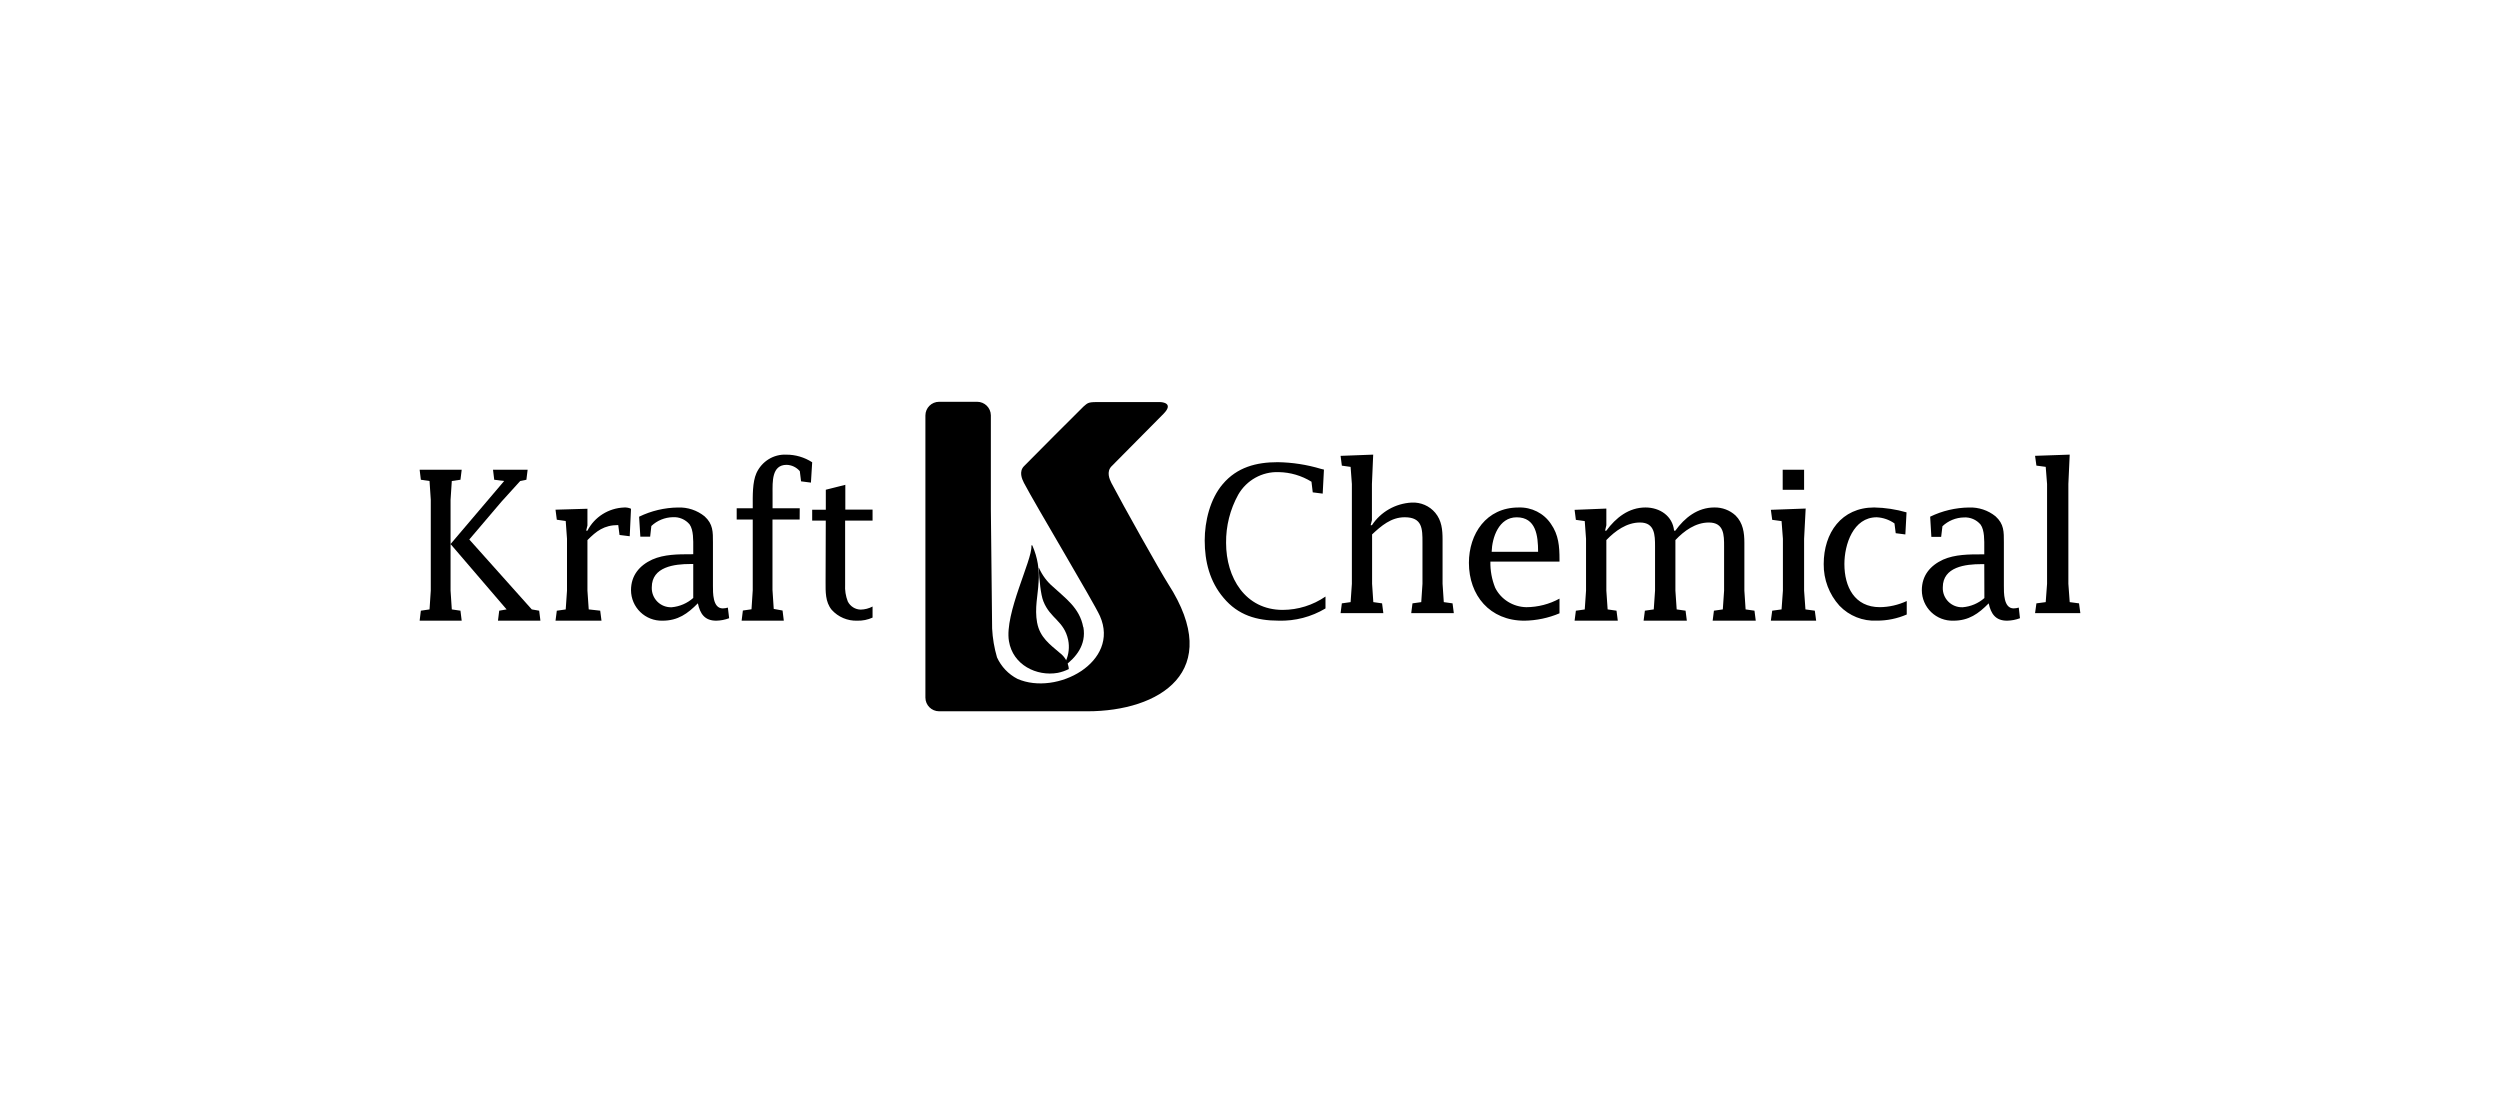 <svg xmlns="http://www.w3.org/2000/svg" width="280" height="125" viewBox="0 0 280 125">
  <g fill="#000000" transform="translate(47 45)">
    <path d="M63.976,12.017 L63.976,1.512 C63.964,0.673 63.28,-9.28740049e-05 62.441,0 L58.181,0 C57.333,-5.19006446e-17 56.645,0.687 56.645,1.535 L56.645,33.133 C56.648,33.979 57.335,34.664 58.181,34.664 L59.776,34.664 L60.288,34.664 L74.794,34.664 C82.811,34.664 90.192,30.247 83.83,20.39 C82.952,19.02 78.743,11.515 77.482,9.103 C77.244,8.646 76.915,7.824 77.482,7.235 C77.788,6.92 81.545,3.124 83.318,1.343 C84.493,0.146 83.167,0.032 82.911,0.032 C82.212,0.032 77.285,0.032 75.804,0.032 C74.799,0.032 74.781,0.187 74.356,0.53 C74.219,0.639 68.085,6.801 67.683,7.217 C67.112,7.806 67.441,8.624 67.683,9.085 C68.94,11.497 75.535,22.514 76.193,23.994 C78.478,29.151 71.339,32.964 66.952,31.032 C65.942,30.511 65.137,29.664 64.666,28.63 C64.357,27.577 64.173,26.492 64.118,25.396 L63.976,12.017 Z"/>
    <path d="M69.157,24.748 C68.857,23.118 69.254,21.632 69.317,20.225 C69.438,18.829 69.205,17.426 68.639,16.135 C68.639,16.089 68.595,16.056 68.562,16.065 C68.528,16.075 68.513,16.107 68.518,16.158 C68.62,17.719 65.493,23.71 66.001,26.803 C66.437,29.481 69.104,30.772 71.46,30.362 C71.895,30.275 72.315,30.13 72.709,29.933 C72.648,29.208 72.27,28.543 71.669,28.102 C70.618,27.199 69.467,26.393 69.162,24.753"/>
    <path d="M74.321,25.25 C73.93,23.057 72.229,21.934 70.927,20.708 C70.274,20.157 69.744,19.446 69.378,18.632 C69.378,18.585 69.323,18.594 69.328,18.632 C69.412,19.928 69.548,21.568 69.858,22.347 C70.634,24.306 72.178,24.522 72.637,26.683 C72.793,27.466 72.705,28.284 72.386,29.004 C72.306,29.206 72.161,29.398 72.217,29.591 C73.489,28.651 74.69,27.242 74.338,25.236"/>
    <polygon points="3.463 21.152 3.602 23.255 4.571 23.396 4.71 24.518 0 24.518 .135 23.396 1.108 23.255 1.247 21.152 1.247 10.98 1.108 8.873 .135 8.731 0 7.609 4.71 7.609 4.571 8.731 3.602 8.873 3.463 10.98 3.463 15.934 9.465 8.873 8.353 8.731 8.218 7.609 12.095 7.609 11.956 8.731 11.262 8.873 9.141 11.213 5.561 15.423 12.559 23.255 13.388 23.396 13.527 24.518 8.772 24.518 8.912 23.396 9.74 23.255 3.463 15.934"/>
    <path d="M23.529 15.059L22.387 14.917 22.243 13.807C20.65 13.807 19.791 14.488 18.793 15.493L18.793 21.147 18.937 23.253 20.223 23.395 20.367 24.518 15.218 24.518 15.362 23.399 16.36 23.258 16.504 21.152 16.504 15.338 16.36 13.351 15.362 13.209 15.218 12.085 18.793 11.98 18.793 13.853 18.649 14.438 18.793 14.438C19.582 12.898 21.16 11.902 22.911 11.839 23.173 11.824 23.434 11.873 23.673 11.98L23.529 15.059zM30.643 17.071L30.643 16.316C30.643 15.561 30.687 14.368 30.232 13.729 29.769 13.179 29.073 12.881 28.355 12.925 27.459 12.945 26.602 13.296 25.951 13.912L25.817 15.105 24.718 15.105 24.58 12.872C25.937 12.212 27.423 11.86 28.931 11.84 30.011 11.798 31.07 12.148 31.911 12.827 32.872 13.698 32.85 14.565 32.85 15.757L32.85 20.599C32.85 21.354 32.805 23.141 33.949 23.141 34.142 23.136 34.335 23.106 34.521 23.052L34.664 24.24C34.202 24.413 33.714 24.507 33.221 24.517 31.938 24.517 31.411 23.762 31.161 22.569 30.013 23.735 28.927 24.517 27.198 24.517 26.275 24.542 25.38 24.194 24.717 23.552 24.054 22.91 23.677 22.027 23.673 21.104 23.673 19.456 24.611 18.335 26.054 17.669 27.394 17.075 28.963 17.075 30.383 17.075L30.643 17.071zM30.643 18.169L30.33 18.169C28.543 18.169 26 18.469 26 20.778 25.974 21.378 26.2 21.962 26.625 22.387 27.05 22.812 27.634 23.038 28.234 23.012 29.128 22.931 29.972 22.566 30.643 21.971L30.643 18.169zM42.561 13.189L39.518 13.189 39.518 21.063 39.658 23.198 40.647 23.379 40.786 24.518 36.062 24.518 36.201 23.379 37.168 23.24 37.307 21.105 37.307 13.189 35.509 13.189 35.509 11.929 37.307 11.929 37.307 11.693C37.307 10.554 37.262 9.012 37.72 7.988 38.327 6.668 39.644 5.853 41.06 5.922 42.087 5.916 43.094 6.211 43.964 6.774L43.824 9.053 42.719 8.91 42.579 7.77C42.202 7.332 41.665 7.075 41.096 7.062 39.415 7.062 39.527 8.984 39.527 10.244L39.527 11.929 42.57 11.929 42.561 13.189zM45.487 13.304L43.964 13.304 43.964 12.087 45.491 12.087 45.491 9.85 47.676 9.3 47.676 12.074 50.727 12.074 50.727 13.304 47.654 13.304 47.654 20.462C47.615 21.11 47.717 21.759 47.952 22.364 48.229 22.913 48.784 23.264 49.395 23.276 49.859 23.266 50.315 23.148 50.727 22.932L50.727 24.171C50.191 24.415 49.606 24.533 49.017 24.516 47.93 24.556 46.88 24.111 46.149 23.299 45.42 22.404 45.465 21.259 45.465 20.167L45.487 13.304zM101.282 7.594L101.142 10.285 100.027 10.144 99.886 8.953C98.78 8.27 97.512 7.899 96.214 7.877 94.354 7.809 92.61 8.782 91.681 10.404 90.768 12.055 90.3 13.916 90.321 15.805 90.321 19.687 92.461 23.309 96.667 23.309 98.376 23.303 100.043 22.782 101.455 21.813L101.455 23.145C99.868 24.095 98.046 24.57 96.2 24.514 93.762 24.514 91.667 23.907 90.044 21.964 88.489 20.139 87.927 17.895 87.927 15.531 87.927 13.378 88.53 10.878 89.949 9.218 91.554 7.325 93.712 6.764 96.105 6.764 97.744 6.789 99.372 7.041 100.942 7.512L101.282 7.594zM104.41 9.212L104.268 7.291 103.287 7.153 103.145 6.056 106.798 5.918 106.656 9.212 106.656 13.254 106.514 13.824 106.656 13.824C107.635 12.33 109.289 11.387 111.102 11.288 112.119 11.236 113.101 11.659 113.746 12.429 114.471 13.298 114.567 14.328 114.567 15.424L114.567 20.384 114.704 22.438 115.686 22.576 115.827 23.673 111.057 23.673 111.198 22.576 112.18 22.438 112.317 20.384 112.317 15.767C112.317 14.234 112.317 12.933 110.326 12.933 108.806 12.933 107.706 13.891 106.674 14.853L106.674 20.384 106.811 22.438 107.793 22.576 107.934 23.673 103.145 23.673 103.287 22.576 104.268 22.438 104.41 20.384 104.41 9.212zM119.924 17.902C119.902 18.903 120.085 19.898 120.461 20.831 121.11 22.134 122.456 22.974 123.945 23.005 125.249 22.999 126.529 22.668 127.664 22.045L127.664 23.692C126.423 24.217 125.087 24.498 123.734 24.518 119.85 24.518 117.518 21.679 117.518 18.04 117.518 14.79 119.469 11.839 123.073 11.839 124.529 11.785 125.907 12.48 126.7 13.67 127.572 14.906 127.664 16.21 127.664 17.652L127.664 17.902 119.924 17.902zM125.267 16.804C125.267 14.996 125.033 12.938 122.866 12.938 120.865 12.938 120.112 15.205 120.066 16.804L125.267 16.804zM132.768 14.434L132.911 14.434C133.975 12.983 135.423 11.837 137.296 11.837 138.91 11.837 140.33 12.795 140.497 14.434L140.64 14.434C141.681 12.983 143.128 11.837 145.002 11.837 145.88 11.818 146.731 12.137 147.374 12.727 148.226 13.567 148.369 14.666 148.369 15.789L148.369 21.151 148.508 23.254 149.502 23.396 149.645 24.518 144.817 24.518 144.96 23.396 145.955 23.254 146.098 21.151 146.098 16.19C146.098 14.926 146.098 13.521 144.391 13.521 142.902 13.521 141.616 14.456 140.645 15.488L140.645 21.151 140.788 23.254 141.783 23.396 141.926 24.518 137.083 24.518 137.227 23.396 138.221 23.254 138.365 21.151 138.365 16.19C138.365 14.926 138.341 13.521 136.681 13.521 135.187 13.521 133.906 14.456 132.911 15.488L132.911 21.151 133.055 23.254 134.049 23.396 134.193 24.518 129.355 24.518 129.498 23.4 130.492 23.259 130.636 21.155 130.636 15.346 130.492 13.361 129.498 13.224 129.355 12.102 132.911 11.96 132.911 13.831 132.768 14.434zM155.059 21.151L155.21 23.254 156.258 23.396 156.409 24.518 151.336 24.518 151.487 23.396 152.535 23.254 152.686 21.151 152.686 15.347 152.535 13.363 151.487 13.221 151.336 12.099 155.235 11.957 155.059 15.347 155.059 21.151zM152.662 7.609L155.059 7.609 155.059 9.854 152.662 9.854 152.662 7.609zM166.4 14.858L165.319 14.719 165.182 13.622C164.595 13.209 163.905 12.97 163.191 12.934 160.565 12.934 159.572 15.978 159.572 18.174 159.572 20.713 160.702 23.003 163.544 23.003 164.584 22.991 165.61 22.756 166.555 22.316L166.555 23.824C165.496 24.282 164.356 24.516 163.205 24.511 161.637 24.59 160.112 23.982 159.02 22.842 157.867 21.569 157.236 19.9 157.255 18.174 157.255 14.675 159.246 11.836 162.913 11.836 164.138 11.86 165.355 12.045 166.532 12.385L166.4 14.858zM175.238 17.087L175.238 16.334C175.238 15.581 175.283 14.392 174.828 13.755 174.365 13.206 173.67 12.909 172.953 12.953 172.058 12.972 171.203 13.323 170.553 13.938L170.41 15.127 169.312 15.127 169.178 12.869C170.534 12.211 172.018 11.86 173.524 11.84 174.602 11.799 175.657 12.148 176.496 12.824 177.46 13.693 177.434 14.557 177.434 15.746L177.434 20.606C177.434 21.359 177.389 23.14 178.531 23.14 178.725 23.135 178.917 23.105 179.102 23.051L179.236 24.24C178.775 24.414 178.288 24.507 177.795 24.517 176.514 24.517 175.988 23.764 175.733 22.575 174.591 23.737 173.502 24.517 171.775 24.517 170.85 24.544 169.953 24.197 169.288 23.555 168.624 22.912 168.247 22.028 168.245 21.105 168.245 19.461 169.183 18.343 170.624 17.679 171.963 17.087 173.529 17.087 174.948 17.087L175.238 17.087zM175.238 18.183L174.917 18.183C173.132 18.183 170.593 18.481 170.593 20.784 170.566 21.382 170.792 21.965 171.217 22.388 171.641 22.812 172.224 23.038 172.824 23.011 173.723 22.937 174.574 22.576 175.251 21.982L175.238 18.183z"/>
    <polygon points="184.657 20.383 184.807 22.438 185.85 22.576 186 23.673 180.927 23.673 181.078 22.576 182.12 22.438 182.271 20.383 182.271 9.208 182.12 7.287 181.078 7.148 180.927 6.052 184.807 5.918 184.657 9.208"/>
  </g>
</svg>
